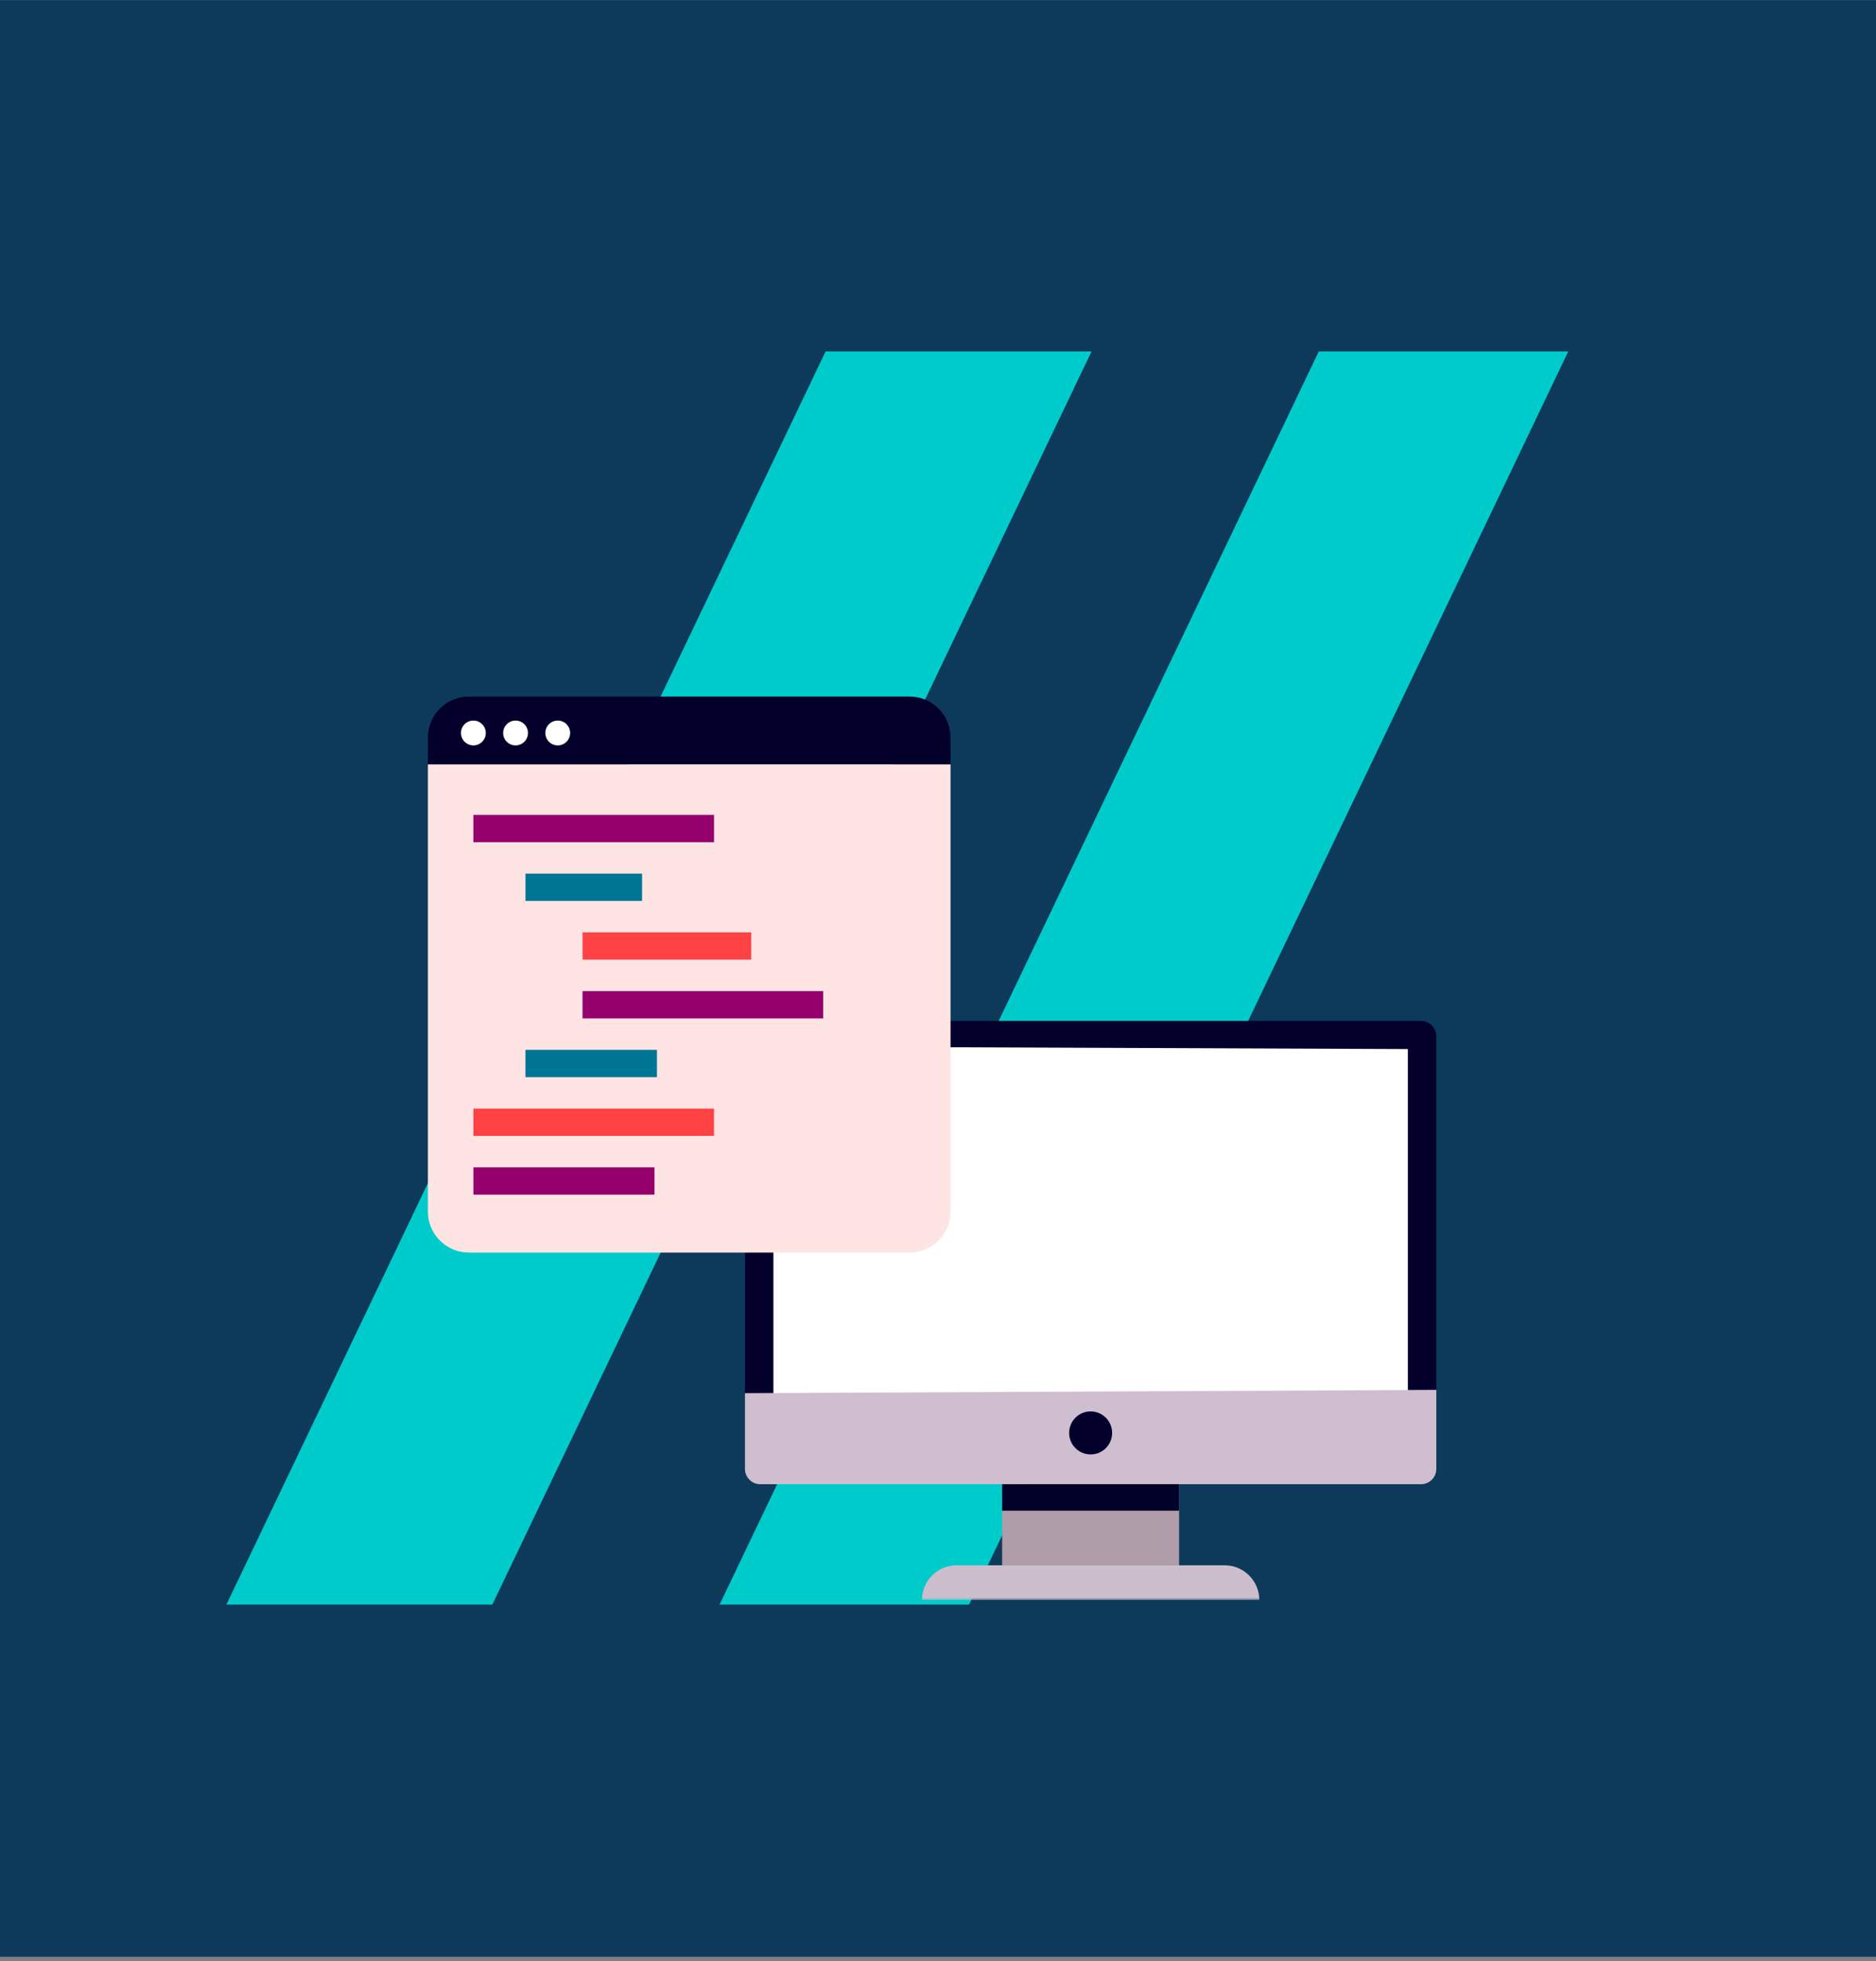 <svg height="418" viewBox="0 0 400 418" width="400" xmlns="http://www.w3.org/2000/svg" xmlns:xlink="http://www.w3.org/1999/xlink"><rect x="0" y="0" width="400" height="418" fill="#808080" stroke="none"/><mask id="a" fill="#fff"><path d="m0 219.037h233.998v-218.805h-233.998z" fill="#fff" fill-rule="evenodd"/></mask><g fill="none" fill-rule="evenodd"><path d="m0 .026h400v417h-400z" fill="#0d3a5a"/><g transform="translate(48 74.526)"><path d="m128.033.371-127.762 267.06h56.709l127.76-267.06z" fill="#00cbcb"/><path d="m233.191.371-127.762 267.06h53.196l127.762-267.06z" fill="#00cbcb"/><g transform="translate(26.33 47.431)"><path d="m231.917 174.252v-75.382c0-1.798-1.458-3.258-3.256-3.258h-140.891c-1.798 0-3.258 1.459-3.258 3.258v76.088" fill="#04002c"/><path d="m139.347 211.632h37.733v-17.28h-37.733z" fill="#af9daa" mask="url(#a)"/><path d="m186.779 211.632h-57.129c-4.089 0-7.405 3.315-7.405 7.405h71.938c0-4.089-3.315-7.405-7.405-7.405" fill="#ccbecd" mask="url(#a)"/><path d="m225.855 180.247v-78.629l-135.28-.529v79.159z" fill="#fff" mask="url(#a)"/><path d="m84.512 174.957v16.138c0 1.798 1.458 3.258 3.256 3.258h140.891c1.798 0 3.258-1.459 3.258-3.258v-16.844" fill="#cfbed0" mask="url(#a)"/><path d="m162.799 183.421c0 2.531-2.052 4.585-4.585 4.585-2.531 0-4.585-2.054-4.585-4.585 0-2.531 2.054-4.585 4.585-4.585 2.533 0 4.585 2.054 4.585 4.585" fill="#04002c" mask="url(#a)"/><path d="m139.347 199.995h37.733v-5.643h-37.733z" fill="#020128" mask="url(#a)"/><path d="m16.908 40.953v-5.729c0-4.822 3.908-8.73 8.729-8.73h93.977c4.821 0 8.73 3.908 8.73 8.73v5.729z" fill="#04002c" mask="url(#a)"/><path d="m128.343 40.953v95.301c0 4.821-3.908 8.729-8.73 8.729h-93.975c-4.822 0-8.73-3.908-8.73-8.729v-95.301z" fill="#ffe4e4" mask="url(#a)"/><path d="m26.604 57.529h51.31v-5.819h-51.31z" fill="#95006c" mask="url(#a)"/><path d="m37.714 70.047h24.862v-5.819h-24.862z" fill="#007695" mask="url(#a)"/><path d="m49.88 82.564h35.97v-5.819h-35.97z" fill="#ff4345" mask="url(#a)"/><path d="m49.879 95.084h51.31v-5.819h-51.31z" fill="#95006c" mask="url(#a)"/><path d="m37.712 107.603h28.036v-5.819h-28.036z" fill="#007695" mask="url(#a)"/><path d="m26.604 120.122h51.31v-5.819h-51.31z" fill="#ff4345" mask="url(#a)"/><path d="m26.606 132.64h38.614v-5.819h-38.614z" fill="#95006c" mask="url(#a)"/><g fill="#fff"><path d="m29.25 34.253c0 1.461-1.184 2.645-2.645 2.645-1.461 0-2.645-1.184-2.645-2.645 0-1.461 1.184-2.645 2.645-2.645 1.461 0 2.645 1.184 2.645 2.645" mask="url(#a)"/><path d="m38.242 34.253c0 1.461-1.184 2.645-2.645 2.645s-2.645-1.184-2.645-2.645c0-1.461 1.184-2.645 2.645-2.645s2.645 1.184 2.645 2.645" mask="url(#a)"/><path d="m47.235 34.253c0 1.461-1.184 2.645-2.645 2.645-1.461 0-2.645-1.184-2.645-2.645 0-1.461 1.184-2.645 2.645-2.645 1.461 0 2.645 1.184 2.645 2.645" mask="url(#a)"/></g></g></g></g></svg>